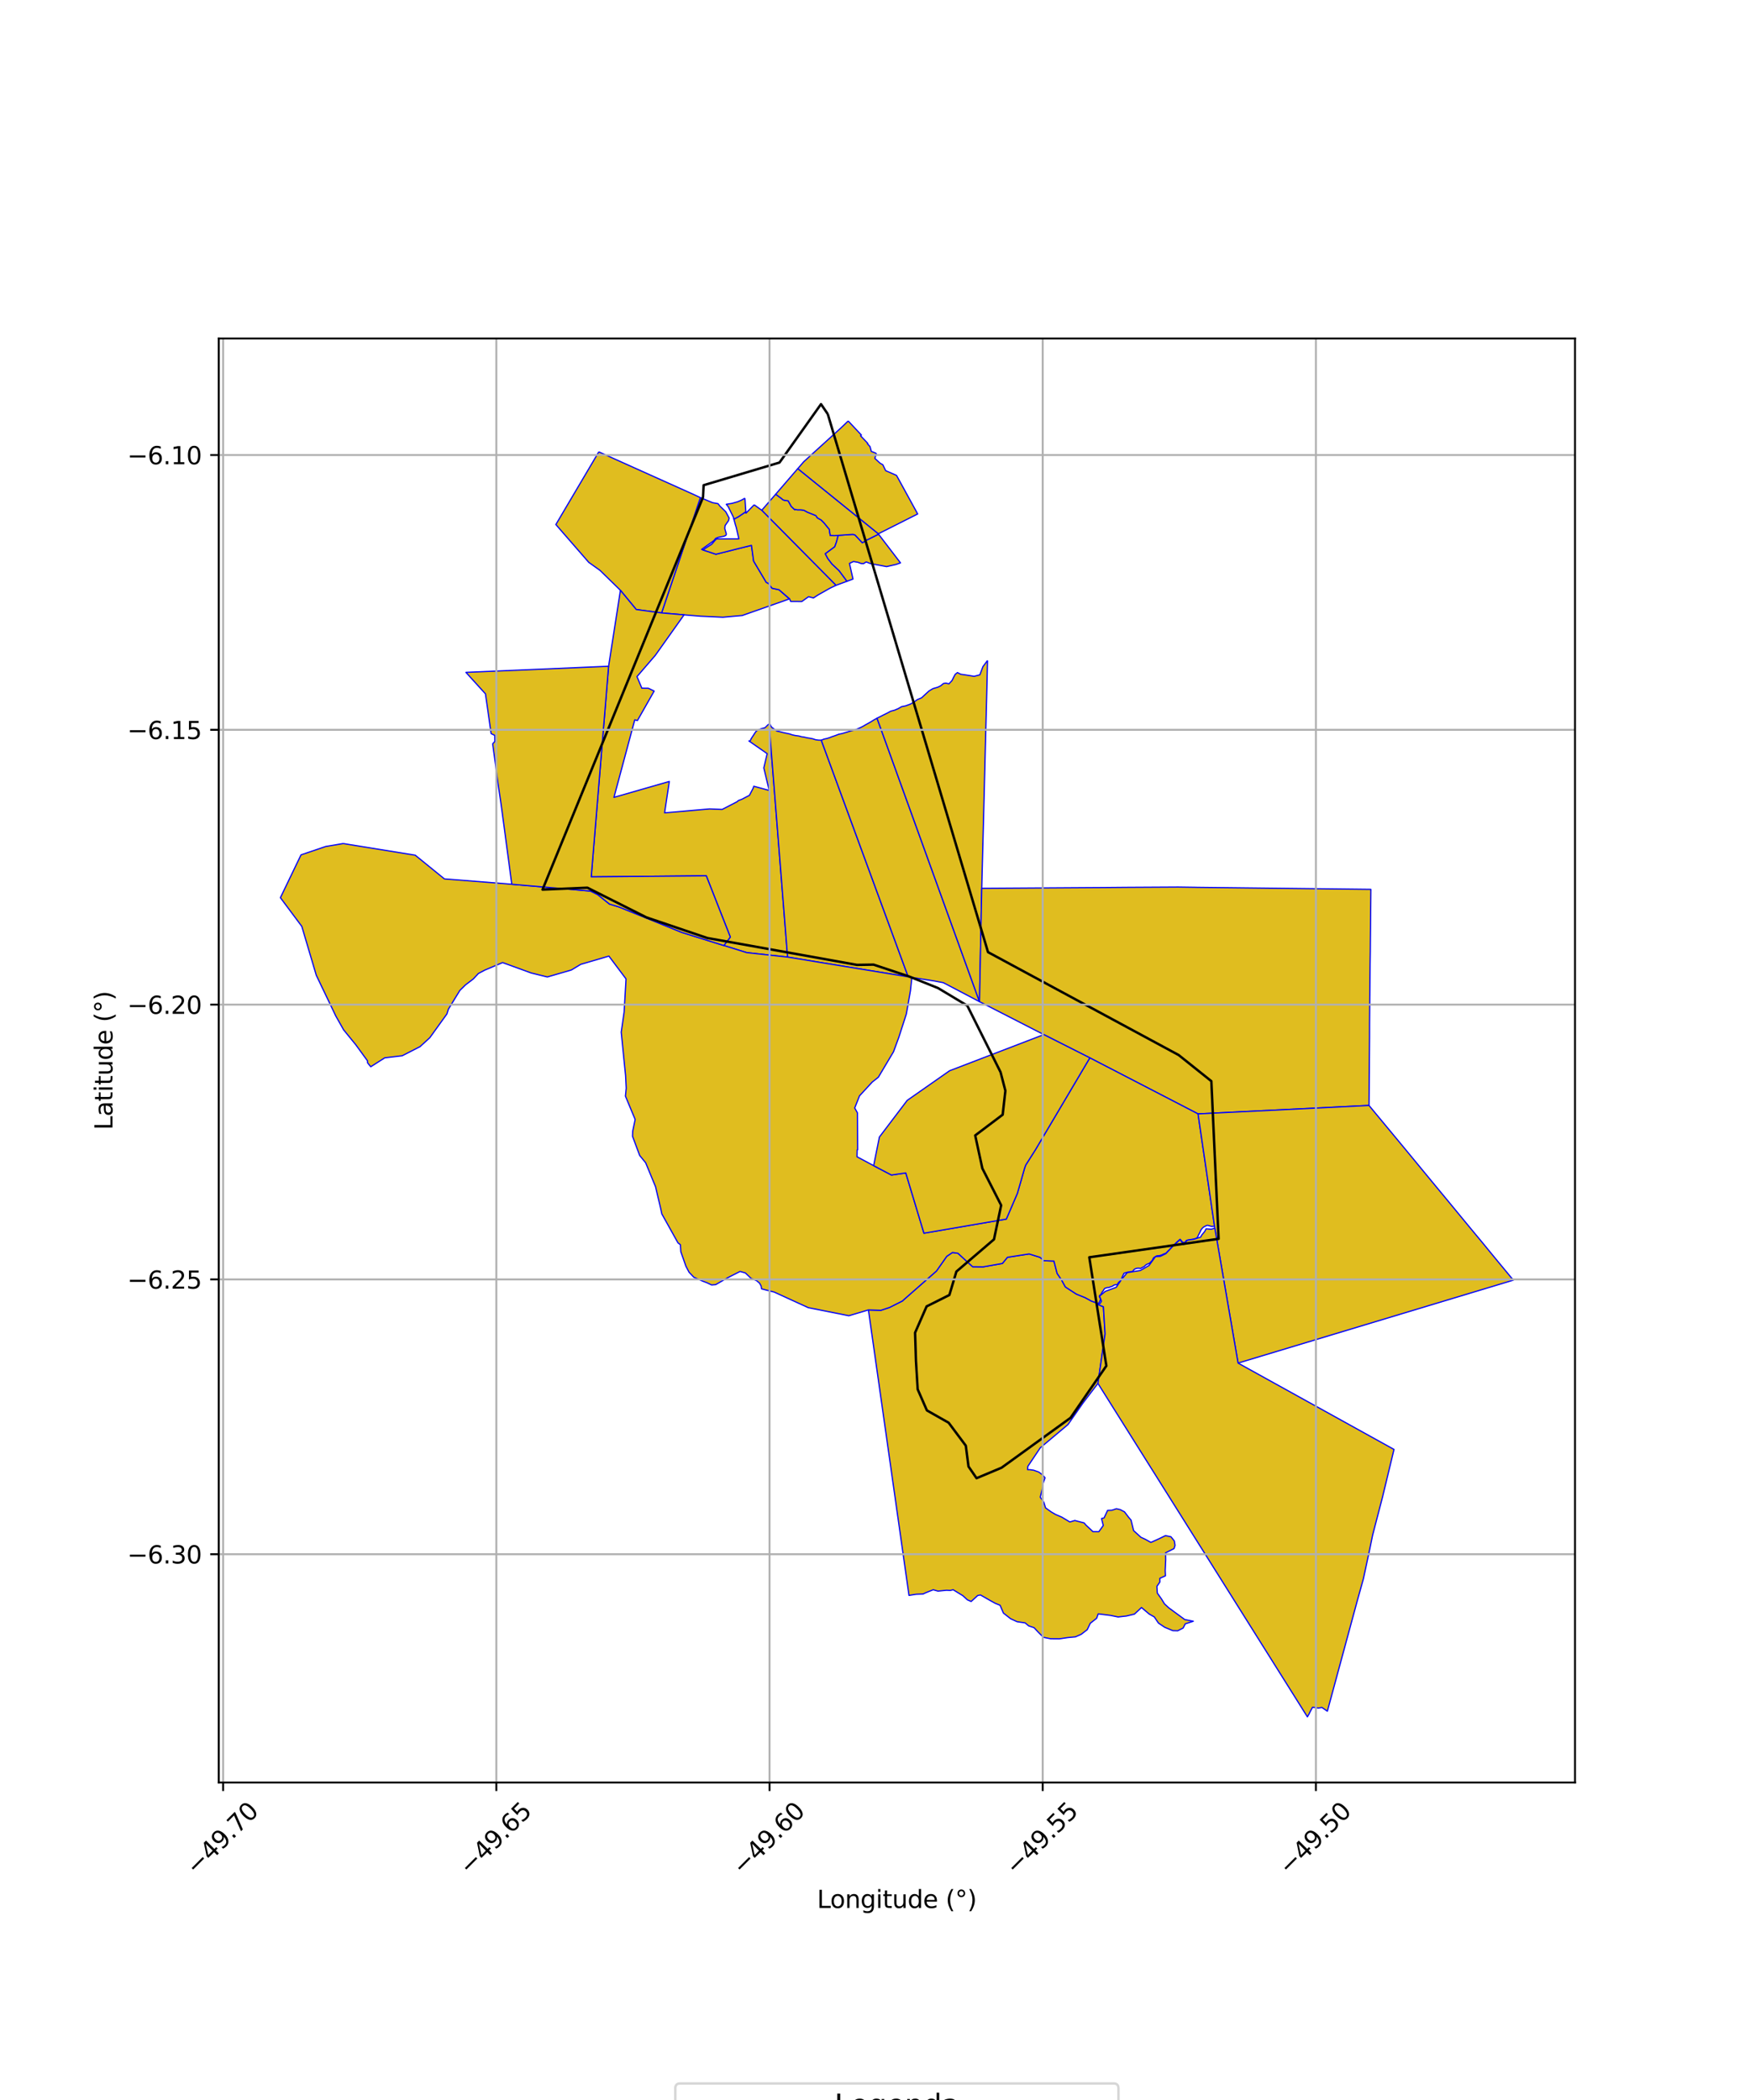 <?xml version="1.0" encoding="utf-8" standalone="no"?>
<!DOCTYPE svg PUBLIC "-//W3C//DTD SVG 1.1//EN"
  "http://www.w3.org/Graphics/SVG/1.1/DTD/svg11.dtd">
<svg xmlns:xlink="http://www.w3.org/1999/xlink" width="720pt" height="864pt" viewBox="0 0 720 864" xmlns="http://www.w3.org/2000/svg" version="1.1">
 <defs>
  <style type="text/css">*{stroke-linejoin: round; stroke-linecap: butt}</style>
 </defs>
 <g id="figure_1">
  <g id="patch_1">
   <path d="M 0 864 
L 720 864 
L 720 0 
L 0 0 
z
" style="fill: #ffffff"/>
  </g>
  <g id="axes_1">
   <g id="patch_2">
    <path d="M 90 733.374 
L 648 733.374 
L 648 139.266 
L 90 139.266 
z
" style="fill: #ffffff"/>
   </g>
   <g id="PatchCollection_1">
    <path d="M 319.135 203.34 
L 321.63 205.175 
L 322.121 205.634 
L 322.681 205.817 
L 324.264 206.047 
L 324.307 206.098 
L 325.549 208.357 
L 327.03 209.753 
L 327.214 209.526 
L 327.514 209.669 
L 328.146 209.769 
L 329.431 209.756 
L 330.739 209.924 
L 332.168 210.71 
L 335.673 212.129 
L 336.303 213.071 
L 337.88 213.956 
L 339.028 215.12 
L 341.209 217.792 
L 341.239 217.889 
L 341.433 219.424 
L 341.558 219.934 
L 341.527 220.241 
L 343.145 220.388 
L 344.859 220.27 
L 344.192 222.875 
L 343.441 224.961 
L 339.555 227.834 
L 340.566 229.766 
L 342.31 232.043 
L 345.211 234.761 
L 348.478 239.153 
L 343.95 240.82 
L 313.398 209.95 
L 319.135 203.34 
" clip-path="url(#pd33ffe81db)" style="fill: #e0bd1f; stroke: #0000ff; stroke-width: 0.5"/>
    <path d="M 361.459 219.782 
L 370.49 231.588 
L 368.623 232.242 
L 364.772 233.123 
L 361.018 232.407 
L 358.23 231.904 
L 356.383 231.197 
L 355.237 231.915 
L 354.28 231.841 
L 352.95 231.343 
L 351.164 231.029 
L 349.494 231.787 
L 350.944 238.244 
L 348.478 239.153 
L 345.211 234.761 
L 342.31 232.043 
L 340.566 229.766 
L 339.555 227.834 
L 343.441 224.961 
L 344.192 222.875 
L 344.859 220.27 
L 350.898 219.85 
L 351.776 220.103 
L 354.8 223.319 
L 356.591 222.202 
L 356.767 222.111 
L 361.459 219.782 
" clip-path="url(#pd33ffe81db)" style="fill: #e0bd1f; stroke: #0000ff; stroke-width: 0.5"/>
    <path d="M 288.158 204.741 
L 293.15 206.814 
L 295.418 207.224 
L 296.206 208.246 
L 298.592 210.553 
L 300.002 213.178 
L 299.724 214.222 
L 298.319 216.241 
L 298.19 217.449 
L 298.85 219.735 
L 298.647 220.255 
L 297.94 220.614 
L 295.556 221.058 
L 294.449 221.497 
L 293.702 222.436 
L 288.654 226.036 
L 289.248 226.274 
L 294.547 228.033 
L 304.626 225.499 
L 309.178 224.374 
L 310.062 230.846 
L 315.259 239.588 
L 316.153 240.042 
L 317.664 242.023 
L 320.509 242.634 
L 324.759 246.41 
L 305.374 253.242 
L 297.426 253.957 
L 288.181 253.528 
L 281.446 252.964 
L 272.193 252.184 
L 288.158 204.741 
" clip-path="url(#pd33ffe81db)" style="fill: #e0bd1f; stroke: #0000ff; stroke-width: 0.5"/>
    <path d="M 246.359 185.91 
L 285.511 203.497 
L 288.158 204.741 
L 272.193 252.184 
L 261.764 250.77 
L 255.261 242.872 
L 246.855 234.671 
L 242.24 231.382 
L 228.694 215.813 
L 246.359 185.91 
" clip-path="url(#pd33ffe81db)" style="fill: #e0bd1f; stroke: #0000ff; stroke-width: 0.5"/>
    <path d="M 255.261 242.872 
L 261.764 250.77 
L 272.193 252.184 
L 281.446 252.964 
L 269.617 269.623 
L 262.072 278.372 
L 264.076 283.14 
L 266.769 283.173 
L 269.142 284.32 
L 262.252 296.46 
L 261.161 296.153 
L 252.599 328.061 
L 275.368 321.514 
L 273.436 334.43 
L 291.93 332.815 
L 297.108 333.026 
L 303.241 329.863 
L 303.804 329.362 
L 305.206 328.843 
L 308.352 327.206 
L 309.869 324.284 
L 310.12 323.473 
L 316.466 325.208 
L 314.253 315.934 
L 315.634 310.071 
L 308.109 304.843 
L 308.568 304.848 
L 308.806 304.514 
L 308.959 304.13 
L 309.11 303.853 
L 309.301 303.546 
L 309.508 303.228 
L 309.764 302.838 
L 310.07 302.379 
L 310.648 301.479 
L 311.196 300.758 
L 311.913 300.32 
L 312.48 300.115 
L 313.091 299.849 
L 313.78 299.65 
L 314.584 299.464 
L 315.075 299.089 
L 315.863 298.289 
L 316.43 297.858 
L 324.039 393.774 
L 307.24 391.945 
L 297.801 389.015 
L 300.474 385.537 
L 290.581 360.336 
L 243.247 360.761 
L 250.392 274.116 
L 255.261 242.872 
" clip-path="url(#pd33ffe81db)" style="fill: #e0bd1f; stroke: #0000ff; stroke-width: 0.5"/>
    <path d="M 348.972 173.202 
L 354.391 178.981 
L 354.062 179.297 
L 357.032 182.407 
L 356.873 182.553 
L 357.944 183.736 
L 358.501 185.738 
L 360.175 186.365 
L 360.533 186.637 
L 359.943 188.594 
L 362.104 190.583 
L 363.216 191.204 
L 364.381 193.634 
L 368.857 195.599 
L 377.554 211.461 
L 361.347 219.634 
L 328.198 192.834 
L 330.702 189.955 
L 336.065 185.071 
L 345.955 176.088 
L 348.027 174.106 
L 348.972 173.202 
" clip-path="url(#pd33ffe81db)" style="fill: #e0bd1f; stroke: #0000ff; stroke-width: 0.5"/>
    <path d="M 316.43 297.858 
L 316.869 298.059 
L 317.145 298.734 
L 317.67 299.362 
L 318.303 299.808 
L 318.851 300.216 
L 319.63 300.782 
L 320.78 301.03 
L 321.747 301.281 
L 322.748 301.514 
L 323.935 301.769 
L 325.018 302.006 
L 325.859 302.317 
L 327.115 302.594 
L 328.073 302.725 
L 328.764 302.829 
L 329.83 303.134 
L 330.664 303.229 
L 331.561 303.441 
L 332.279 303.598 
L 333.198 303.727 
L 334.442 303.976 
L 335.587 304.358 
L 336.743 304.504 
L 337.899 304.537 
L 373.666 401.896 
L 324.039 393.774 
L 316.43 297.858 
" clip-path="url(#pd33ffe81db)" style="fill: #e0bd1f; stroke: #0000ff; stroke-width: 0.5"/>
    <path d="M 360.833 295.487 
L 402.991 412.112 
L 388.127 404.31 
L 384.487 403.619 
L 375.156 402.135 
L 374.073 401.739 
L 373.666 401.896 
L 337.899 304.537 
L 339.005 304.09 
L 340.222 303.836 
L 341.319 303.495 
L 342.114 303.164 
L 343.199 302.802 
L 344.018 302.506 
L 345.098 302.087 
L 346.087 301.893 
L 346.773 301.726 
L 347.669 301.443 
L 349.067 301.033 
L 350.227 300.677 
L 351.481 300.368 
L 352.909 299.844 
L 354.147 299.286 
L 355.217 298.741 
L 356.199 298.156 
L 357.448 297.463 
L 358.368 296.941 
L 359.574 296.182 
L 360.4 295.721 
L 360.833 295.487 
" clip-path="url(#pd33ffe81db)" style="fill: #e0bd1f; stroke: #0000ff; stroke-width: 0.5"/>
    <path d="M 406.293 271.731 
L 406.081 281.176 
L 403.919 365.488 
L 402.991 412.112 
L 360.833 295.487 
L 362.24 294.792 
L 363.353 294.215 
L 365.018 293.401 
L 366.512 292.588 
L 368.075 292.178 
L 369.507 291.573 
L 370.968 290.73 
L 372.645 290.395 
L 374.553 289.694 
L 376.179 288.759 
L 377.365 287.86 
L 379.165 287.103 
L 380.721 285.658 
L 382.25 284.255 
L 383.863 283.308 
L 385.789 282.754 
L 386.991 282.174 
L 388.198 281.199 
L 389.164 281.065 
L 390.433 281.333 
L 391.696 279.982 
L 392.385 278.571 
L 393.002 277.434 
L 393.922 276.725 
L 395.292 277.415 
L 396.924 277.643 
L 398.552 277.904 
L 399.359 278.021 
L 400.743 278.264 
L 403.143 277.653 
L 404.407 274.269 
L 406.293 271.731 
" clip-path="url(#pd33ffe81db)" style="fill: #e0bd1f; stroke: #0000ff; stroke-width: 0.5"/>
    <path d="M 484.716 364.959 
L 492.232 365.067 
L 492.566 365.083 
L 564.023 365.91 
L 563.818 386.526 
L 563.817 386.832 
L 563.783 391.555 
L 563.71 396.397 
L 563.659 401.699 
L 563.611 406.502 
L 563.566 410.427 
L 563.509 417.003 
L 563.48 420.968 
L 563.469 426.864 
L 563.374 440.052 
L 563.37 440.828 
L 563.369 441.219 
L 563.353 442.125 
L 563.248 454.813 
L 492.91 458.287 
L 448.382 435.232 
L 429.445 425.663 
L 402.991 412.112 
L 403.919 365.488 
L 453.897 365.166 
L 463.402 365.081 
L 484.716 364.959 
" clip-path="url(#pd33ffe81db)" style="fill: #e0bd1f; stroke: #0000ff; stroke-width: 0.5"/>
    <path d="M 391.893 515.303 
L 394.136 515.635 
L 400.176 521.171 
L 404.468 521.223 
L 412.416 519.816 
L 414.491 517.279 
L 423.422 515.899 
L 427.882 517.289 
L 429.473 518.684 
L 433.619 518.836 
L 434.941 523.93 
L 436.728 526.565 
L 438.338 529.492 
L 442.861 532.426 
L 446.437 533.876 
L 449.095 535.322 
L 451.579 536.197 
L 451.546 536.655 
L 453.974 537.643 
L 454.662 548.818 
L 451.718 569.175 
L 445.6 577.204 
L 439.393 586.108 
L 427.999 595.668 
L 422.886 603.288 
L 422.796 604.665 
L 423.67 604.661 
L 425.283 604.888 
L 427.397 605.646 
L 429.073 606.934 
L 429.959 608.033 
L 429.178 610.236 
L 429.015 611.723 
L 428.501 613.858 
L 427.986 615.992 
L 429.464 618.042 
L 430.17 620.375 
L 432.496 622.046 
L 434.274 623.088 
L 436.832 624.181 
L 437.966 624.861 
L 440.166 626.18 
L 442.204 625.572 
L 446.032 626.571 
L 446.834 627.512 
L 449.694 630.179 
L 452.08 630.197 
L 453.921 627.626 
L 453.203 624.764 
L 454.245 624.51 
L 455.7 621.41 
L 457.456 621.353 
L 459.325 620.73 
L 460.914 621.104 
L 462.648 622.019 
L 464.356 624.26 
L 465.35 625.421 
L 466.397 629.734 
L 469.394 632.465 
L 471.373 633.399 
L 473.511 634.589 
L 476.156 633.409 
L 479.495 631.804 
L 481.756 632.264 
L 483.144 633.985 
L 483.449 635.797 
L 483.038 637.127 
L 479.572 638.865 
L 479.606 641.804 
L 479.398 646.158 
L 479.498 648.32 
L 477.167 649.388 
L 477.192 650.902 
L 475.981 652.686 
L 476.161 655.443 
L 477.929 657.951 
L 479.084 659.852 
L 480.855 661.497 
L 482.838 662.953 
L 485.007 664.544 
L 487.459 666.34 
L 490.958 667.028 
L 487.648 668.095 
L 486.764 669.831 
L 484.551 670.945 
L 482.516 670.89 
L 479.168 669.495 
L 476.618 667.781 
L 474.911 665.255 
L 472.792 664.053 
L 469.642 661.383 
L 466.748 664.092 
L 463.459 664.88 
L 460.015 665.269 
L 456.894 664.63 
L 451.834 663.989 
L 451.184 665.813 
L 448.569 667.861 
L 447.323 670.493 
L 444.865 672.383 
L 442.453 673.458 
L 439.265 673.757 
L 435.826 674.261 
L 432.244 674.228 
L 429.292 673.64 
L 427.21 671.571 
L 425.44 669.67 
L 423.227 668.934 
L 421.759 667.701 
L 418.463 667.223 
L 415.818 666.006 
L 412.85 663.684 
L 411.458 660.45 
L 409.501 659.666 
L 407.45 658.536 
L 403.387 656.216 
L 402.229 656.462 
L 399.561 658.904 
L 398.004 658.212 
L 396.148 656.518 
L 392.174 654.074 
L 390.943 654.355 
L 389.433 654.279 
L 385.906 654.637 
L 383.96 654.072 
L 380.912 655.276 
L 379.776 655.827 
L 376.94 655.931 
L 373.985 656.395 
L 357.29 538.939 
L 362.421 539.101 
L 365.957 537.928 
L 371.232 535.283 
L 372.832 533.861 
L 385.282 522.935 
L 389.529 516.874 
L 391.893 515.303 
" clip-path="url(#pd33ffe81db)" style="fill: #e0bd1f; stroke: #0000ff; stroke-width: 0.5"/>
    <path d="M 141.198 347.058 
L 170.84 351.851 
L 182.848 361.607 
L 208.098 363.601 
L 210.561 363.81 
L 242.927 366.603 
L 245.924 368.076 
L 250.729 371.943 
L 254.627 373.135 
L 280.566 383.636 
L 297.801 389.015 
L 307.24 391.945 
L 324.039 393.774 
L 373.666 401.896 
L 374.073 401.739 
L 375.156 402.135 
L 374.582 407.638 
L 372.887 417.215 
L 369.781 426.842 
L 367.616 432.721 
L 361.382 443.199 
L 358.854 445.202 
L 353.636 450.853 
L 351.651 455.862 
L 352.76 457.834 
L 352.867 473.045 
L 352.664 473.068 
L 352.602 475.927 
L 359.436 479.58 
L 361.275 480.557 
L 366.785 483.443 
L 372.666 482.577 
L 380.142 507.37 
L 414.034 501.555 
L 418.582 490.958 
L 421.565 480.552 
L 421.985 479.371 
L 426.022 473.009 
L 448.382 435.232 
L 492.91 458.287 
L 499.683 504.435 
L 499.283 504.518 
L 499.134 504.534 
L 498.967 504.538 
L 498.595 504.573 
L 498.299 504.532 
L 498.202 504.517 
L 498.104 504.489 
L 497.973 504.437 
L 497.586 504.344 
L 496.898 504.146 
L 496.403 504.219 
L 495.808 504.529 
L 495.323 504.762 
L 494.87 505.125 
L 494.468 505.558 
L 494.115 506.046 
L 493.919 506.421 
L 493.746 506.896 
L 493.419 507.511 
L 493.236 507.875 
L 493.066 508.215 
L 492.87 508.642 
L 492.52 509.259 
L 491.949 509.552 
L 491.648 509.627 
L 491.129 509.767 
L 490.286 509.927 
L 489.835 509.995 
L 489.392 510.063 
L 488.998 510.129 
L 488.174 510.309 
L 487.957 510.538 
L 487.699 510.895 
L 487.44 511.137 
L 487.177 511.241 
L 486.806 511.159 
L 486.448 510.953 
L 485.537 509.864 
L 484.353 510.853 
L 483.567 511.638 
L 483.211 511.994 
L 482.99 512.213 
L 482.781 512.402 
L 482.536 512.625 
L 481.808 513.388 
L 481.187 514.097 
L 480.665 514.613 
L 479.942 515.351 
L 479.593 515.694 
L 479.064 515.791 
L 478.808 515.92 
L 477.971 516.316 
L 477.185 516.591 
L 475.947 516.683 
L 474.63 517.453 
L 474.067 518.56 
L 473.269 519.411 
L 472.698 519.882 
L 472.096 520.042 
L 471.326 520.519 
L 470.845 520.995 
L 470.742 521.135 
L 470.536 521.196 
L 469.939 521.49 
L 469.355 521.843 
L 469.224 521.879 
L 469.131 521.839 
L 468.261 521.749 
L 467.621 521.842 
L 467.011 522.044 
L 466.443 522.471 
L 466.028 523.103 
L 464.939 523.248 
L 464.645 523.351 
L 464.412 523.324 
L 463.721 523.458 
L 462.47 523.832 
L 461.988 524.807 
L 461.559 525.729 
L 461.315 526.311 
L 461.085 526.769 
L 460.979 526.952 
L 460.794 527.188 
L 460.502 527.367 
L 460.114 527.742 
L 460.007 527.948 
L 459.745 528.345 
L 459.612 528.509 
L 459.379 528.62 
L 458.96 528.555 
L 458.319 528.735 
L 458.004 528.945 
L 457.76 529.138 
L 457.076 529.38 
L 456.641 529.531 
L 456.299 529.695 
L 456.094 529.747 
L 455.612 529.73 
L 455.356 529.836 
L 455.028 529.896 
L 454.539 530.089 
L 454.14 530.578 
L 453.897 531.073 
L 453.573 531.383 
L 453.445 531.667 
L 453.387 531.833 
L 453.323 531.907 
L 453.211 532.013 
L 453.167 532.227 
L 452.976 532.392 
L 452.881 532.665 
L 452.821 532.751 
L 452.363 533.028 
L 452.302 533.439 
L 452.396 533.745 
L 452.62 534.02 
L 452.657 534.14 
L 452.67 534.204 
L 452.699 534.306 
L 452.724 534.461 
L 452.723 534.657 
L 452.658 534.934 
L 452.521 535.275 
L 452.383 535.484 
L 452.231 535.899 
L 452.085 536.042 
L 451.96 536.128 
L 451.846 536.155 
L 451.579 536.197 
L 449.095 535.322 
L 446.437 533.876 
L 442.861 532.426 
L 438.338 529.492 
L 436.728 526.565 
L 434.941 523.93 
L 433.619 518.836 
L 429.473 518.684 
L 427.882 517.289 
L 423.422 515.899 
L 414.491 517.279 
L 412.416 519.816 
L 404.468 521.223 
L 400.176 521.171 
L 394.136 515.635 
L 391.893 515.303 
L 389.529 516.874 
L 385.282 522.935 
L 372.832 533.861 
L 371.232 535.283 
L 365.957 537.928 
L 362.421 539.101 
L 357.29 538.939 
L 349.242 541.334 
L 332.53 538.005 
L 318.532 531.601 
L 313.331 530.274 
L 313.149 529.11 
L 312.496 527.921 
L 311.326 526.938 
L 308.955 525.905 
L 306.65 523.724 
L 304.48 523.12 
L 299.416 525.68 
L 294.437 528.547 
L 292.772 528.674 
L 290.758 527.718 
L 289.009 527.068 
L 285.429 525.462 
L 283.494 523.423 
L 282.187 520.931 
L 281.061 517.683 
L 280.099 514.965 
L 279.929 512.103 
L 278.932 511.349 
L 272.298 499.445 
L 271.896 497.552 
L 269.704 488.248 
L 265.647 478.415 
L 263.173 475.383 
L 261.789 471.659 
L 260.234 467.472 
L 260.304 465.496 
L 261.314 460.575 
L 257.316 450.978 
L 257.641 447.732 
L 257.375 442.486 
L 255.585 424.661 
L 256.777 416.446 
L 257.564 402.756 
L 250.524 393.372 
L 238.933 396.759 
L 235.094 399.083 
L 225.196 401.954 
L 218.566 400.322 
L 211.225 397.647 
L 206.784 396.037 
L 199.36 399.177 
L 196.813 400.536 
L 194.764 402.74 
L 191.495 405.233 
L 189.198 407.494 
L 184.502 415.177 
L 183.875 417.162 
L 178.985 423.959 
L 176.851 426.929 
L 172.831 430.609 
L 165.485 434.369 
L 158.29 435.229 
L 152.538 438.894 
L 151.565 437.698 
L 151.204 437.203 
L 151.212 436.482 
L 146.555 430.084 
L 146.43 429.907 
L 141.367 423.701 
L 138.165 418.033 
L 130.126 401.255 
L 124.165 381.134 
L 115.364 369.334 
L 123.851 351.706 
L 134.007 348.267 
L 141.198 347.058 
" clip-path="url(#pd33ffe81db)" style="fill: #e0bd1f; stroke: #0000ff; stroke-width: 0.5"/>
    <path d="M 429.445 425.663 
L 448.382 435.232 
L 426.022 473.009 
L 421.985 479.371 
L 421.565 480.552 
L 418.582 490.958 
L 414.034 501.555 
L 380.142 507.37 
L 372.666 482.577 
L 366.785 483.443 
L 361.275 480.557 
L 359.436 479.58 
L 361.807 467.81 
L 373.245 452.728 
L 390.673 440.542 
L 429.445 425.663 
" clip-path="url(#pd33ffe81db)" style="fill: #e0bd1f; stroke: #0000ff; stroke-width: 0.5"/>
    <path d="M 250.392 274.116 
L 243.247 360.761 
L 290.581 360.336 
L 300.474 385.537 
L 297.801 389.015 
L 280.566 383.636 
L 254.627 373.135 
L 250.729 371.943 
L 245.924 368.076 
L 242.927 366.603 
L 210.561 363.81 
L 206.552 333.795 
L 205.92 329.274 
L 204.908 322.434 
L 204.041 315.921 
L 202.699 306.033 
L 203.592 305.056 
L 203.525 302.528 
L 202.066 301.834 
L 199.735 285.477 
L 191.694 276.631 
L 250.392 274.116 
" clip-path="url(#pd33ffe81db)" style="fill: #e0bd1f; stroke: #0000ff; stroke-width: 0.5"/>
    <path d="M 563.248 454.813 
L 565.887 457.998 
L 569.714 462.613 
L 573.73 467.457 
L 576.444 470.733 
L 577.55 472.065 
L 581.264 476.563 
L 585.699 481.953 
L 589.069 486.038 
L 592.842 490.607 
L 595.741 494.104 
L 596.561 495.1 
L 599.469 498.627 
L 602.41 502.2 
L 605.359 505.772 
L 606.84 507.559 
L 609.25 510.459 
L 609.84 511.166 
L 613.267 515.355 
L 616.294 519.03 
L 620.231 523.785 
L 622.636 526.683 
L 509.376 560.812 
L 499.809 505.291 
L 492.91 458.287 
L 563.248 454.813 
" clip-path="url(#pd33ffe81db)" style="fill: #e0bd1f; stroke: #0000ff; stroke-width: 0.5"/>
    <path d="M 499.809 505.291 
L 509.376 560.812 
L 573.531 596.334 
L 568.87 615.683 
L 568.797 615.983 
L 564.757 631.509 
L 563.589 637.187 
L 563.204 638.99 
L 560.939 649.577 
L 558.184 659.453 
L 558.13 659.685 
L 546.117 704.038 
L 544.916 703.206 
L 543.854 702.493 
L 542.433 702.748 
L 540.03 702.405 
L 539.079 704.139 
L 538.564 705.221 
L 537.903 706.369 
L 451.718 569.175 
L 454.662 548.818 
L 453.974 537.643 
L 451.546 536.655 
L 452.618 536.265 
L 453.176 535.341 
L 452.398 533.254 
L 454.752 531.304 
L 459.251 529.625 
L 461.403 526.457 
L 463.775 523.601 
L 469.198 522.712 
L 472.748 520.647 
L 475.378 517.031 
L 477.417 516.877 
L 479.675 515.792 
L 482.292 513.012 
L 485.524 510.016 
L 486.936 512.05 
L 488.463 510.303 
L 491.225 509.88 
L 493.961 508.994 
L 494.416 508.148 
L 495.65 506.668 
L 496.212 505.561 
L 498.365 505.739 
L 499.809 505.291 
" clip-path="url(#pd33ffe81db)" style="fill: #e0bd1f; stroke: #0000ff; stroke-width: 0.5"/>
    <path d="M 310.29 207.678 
L 313.398 209.95 
L 343.95 240.82 
L 341.466 242.014 
L 336.66 244.726 
L 334.682 246.008 
L 332.668 245.5 
L 329.868 247.488 
L 325.298 247.458 
L 324.865 246.367 
L 320.509 242.634 
L 317.664 242.023 
L 316.153 240.042 
L 315.259 239.588 
L 310.062 230.846 
L 309.178 224.374 
L 304.626 225.499 
L 294.547 228.033 
L 289.248 226.274 
L 290.362 225.475 
L 292.813 223.927 
L 294.445 222.023 
L 295.028 221.698 
L 303.989 221.697 
L 302.928 217.069 
L 302.522 215.77 
L 301.942 213.598 
L 303.789 212.604 
L 306.859 210.548 
L 306.899 211.142 
L 310.29 207.678 
" clip-path="url(#pd33ffe81db)" style="fill: #e0bd1f; stroke: #0000ff; stroke-width: 0.5"/>
    <path d="M 328.198 192.834 
L 361.347 219.634 
L 361.459 219.782 
L 356.767 222.111 
L 356.591 222.202 
L 354.8 223.319 
L 351.776 220.103 
L 350.898 219.85 
L 343.145 220.388 
L 341.527 220.241 
L 341.558 219.934 
L 341.433 219.424 
L 341.239 217.889 
L 341.209 217.792 
L 339.028 215.12 
L 337.88 213.956 
L 336.303 213.071 
L 335.673 212.129 
L 332.168 210.71 
L 330.739 209.924 
L 329.431 209.756 
L 328.146 209.769 
L 327.514 209.669 
L 327.214 209.526 
L 327.03 209.753 
L 325.549 208.357 
L 324.307 206.098 
L 324.264 206.047 
L 322.681 205.817 
L 322.121 205.634 
L 321.63 205.175 
L 319.135 203.34 
L 328.198 192.834 
" clip-path="url(#pd33ffe81db)" style="fill: #e0bd1f; stroke: #0000ff; stroke-width: 0.5"/>
    <path d="M 306.481 204.97 
L 306.859 210.548 
L 303.789 212.604 
L 301.942 213.598 
L 301.701 212.691 
L 300.826 210.937 
L 299.606 208.459 
L 298.809 207.477 
L 301.153 207.105 
L 303.457 206.454 
L 305.062 205.768 
L 306.481 204.97 
" clip-path="url(#pd33ffe81db)" style="fill: #e0bd1f; stroke: #0000ff; stroke-width: 0.5"/>
   </g>
   <g id="PatchCollection_2">
    <path d="M 340.571 170.366 
L 399.412 367.951 
L 406.5 391.741 
L 436.08 407.709 
L 445.719 412.911 
L 484.939 434.079 
L 498.382 444.818 
L 501.367 509.688 
L 448.166 517.284 
L 455.189 561.942 
L 440.463 583.329 
L 412.085 603.851 
L 401.786 608.177 
L 401.78 608.179 
L 398.469 603.355 
L 398.438 603.121 
L 397.36 594.802 
L 390.292 585.341 
L 384.495 582.06 
L 381.351 580.28 
L 377.56 571.607 
L 376.852 559.91 
L 376.491 548.313 
L 376.494 548.307 
L 376.496 548.303 
L 381.235 537.488 
L 388.871 533.667 
L 390.602 532.801 
L 391.149 530.974 
L 393.487 523.154 
L 408.949 509.922 
L 408.957 509.915 
L 408.958 509.911 
L 411.907 495.884 
L 404.162 480.7 
L 401.225 467.147 
L 401.231 467.142 
L 406.839 462.908 
L 412.53 458.612 
L 412.531 458.597 
L 413.646 448.755 
L 411.655 441.118 
L 411.652 441.107 
L 397.968 413.747 
L 385.912 406.505 
L 373.864 401.687 
L 368.991 400.066 
L 359.408 396.876 
L 352.588 396.985 
L 290.962 385.916 
L 265.972 377.447 
L 241.674 365.226 
L 223.213 366.005 
L 289.241 204.56 
L 289.496 199.624 
L 320.712 190.3 
L 329.25 178.286 
L 337.789 166.271 
L 340.571 170.366 
" clip-path="url(#pd33ffe81db)" style="fill: none; stroke: #000000"/>
   </g>
   <g id="matplotlib.axis_1">
    <g id="xtick_1">
     <g id="line2d_1">
      <path d="M 91.803 733.374 
L 91.803 139.266 
" clip-path="url(#pd33ffe81db)" style="fill: none; stroke: #b0b0b0; stroke-width: 0.8; stroke-linecap: square"/>
     </g>
     <g id="line2d_2">
      <defs>
       <path id="mc8a55dddbb" d="M 0 0 
L 0 3.5 
" style="stroke: #000000; stroke-width: 0.8"/>
      </defs>
      <g>
       <use xlink:href="#mc8a55dddbb" x="91.803" y="733.374" style="stroke: #000000; stroke-width: 0.8"/>
      </g>
     </g>
     <g id="text_1">
      <!-- −49.70 -->
      <g transform="translate(80.67 771.915) rotate(-45) scale(0.1 -0.1)">
       <defs>
        <path id="DejaVuSans-2212" d="M 678 2272 
L 4684 2272 
L 4684 1741 
L 678 1741 
L 678 2272 
z
" transform="scale(0.016)"/>
        <path id="DejaVuSans-34" d="M 2419 4116 
L 825 1625 
L 2419 1625 
L 2419 4116 
z
M 2253 4666 
L 3047 4666 
L 3047 1625 
L 3713 1625 
L 3713 1100 
L 3047 1100 
L 3047 0 
L 2419 0 
L 2419 1100 
L 313 1100 
L 313 1709 
L 2253 4666 
z
" transform="scale(0.016)"/>
        <path id="DejaVuSans-39" d="M 703 97 
L 703 672 
Q 941 559 1184 500 
Q 1428 441 1663 441 
Q 2288 441 2617 861 
Q 2947 1281 2994 2138 
Q 2813 1869 2534 1725 
Q 2256 1581 1919 1581 
Q 1219 1581 811 2004 
Q 403 2428 403 3163 
Q 403 3881 828 4315 
Q 1253 4750 1959 4750 
Q 2769 4750 3195 4129 
Q 3622 3509 3622 2328 
Q 3622 1225 3098 567 
Q 2575 -91 1691 -91 
Q 1453 -91 1209 -44 
Q 966 3 703 97 
z
M 1959 2075 
Q 2384 2075 2632 2365 
Q 2881 2656 2881 3163 
Q 2881 3666 2632 3958 
Q 2384 4250 1959 4250 
Q 1534 4250 1286 3958 
Q 1038 3666 1038 3163 
Q 1038 2656 1286 2365 
Q 1534 2075 1959 2075 
z
" transform="scale(0.016)"/>
        <path id="DejaVuSans-2e" d="M 684 794 
L 1344 794 
L 1344 0 
L 684 0 
L 684 794 
z
" transform="scale(0.016)"/>
        <path id="DejaVuSans-37" d="M 525 4666 
L 3525 4666 
L 3525 4397 
L 1831 0 
L 1172 0 
L 2766 4134 
L 525 4134 
L 525 4666 
z
" transform="scale(0.016)"/>
        <path id="DejaVuSans-30" d="M 2034 4250 
Q 1547 4250 1301 3770 
Q 1056 3291 1056 2328 
Q 1056 1369 1301 889 
Q 1547 409 2034 409 
Q 2525 409 2770 889 
Q 3016 1369 3016 2328 
Q 3016 3291 2770 3770 
Q 2525 4250 2034 4250 
z
M 2034 4750 
Q 2819 4750 3233 4129 
Q 3647 3509 3647 2328 
Q 3647 1150 3233 529 
Q 2819 -91 2034 -91 
Q 1250 -91 836 529 
Q 422 1150 422 2328 
Q 422 3509 836 4129 
Q 1250 4750 2034 4750 
z
" transform="scale(0.016)"/>
       </defs>
       <use xlink:href="#DejaVuSans-2212"/>
       <use xlink:href="#DejaVuSans-34" transform="translate(83.789 0)"/>
       <use xlink:href="#DejaVuSans-39" transform="translate(147.412 0)"/>
       <use xlink:href="#DejaVuSans-2e" transform="translate(211.035 0)"/>
       <use xlink:href="#DejaVuSans-37" transform="translate(242.822 0)"/>
       <use xlink:href="#DejaVuSans-30" transform="translate(306.445 0)"/>
      </g>
     </g>
    </g>
    <g id="xtick_2">
     <g id="line2d_3">
      <path d="M 204.203 733.374 
L 204.203 139.266 
" clip-path="url(#pd33ffe81db)" style="fill: none; stroke: #b0b0b0; stroke-width: 0.8; stroke-linecap: square"/>
     </g>
     <g id="line2d_4">
      <g>
       <use xlink:href="#mc8a55dddbb" x="204.203" y="733.374" style="stroke: #000000; stroke-width: 0.8"/>
      </g>
     </g>
     <g id="text_2">
      <!-- −49.65 -->
      <g transform="translate(193.07 771.915) rotate(-45) scale(0.1 -0.1)">
       <defs>
        <path id="DejaVuSans-36" d="M 2113 2584 
Q 1688 2584 1439 2293 
Q 1191 2003 1191 1497 
Q 1191 994 1439 701 
Q 1688 409 2113 409 
Q 2538 409 2786 701 
Q 3034 994 3034 1497 
Q 3034 2003 2786 2293 
Q 2538 2584 2113 2584 
z
M 3366 4563 
L 3366 3988 
Q 3128 4100 2886 4159 
Q 2644 4219 2406 4219 
Q 1781 4219 1451 3797 
Q 1122 3375 1075 2522 
Q 1259 2794 1537 2939 
Q 1816 3084 2150 3084 
Q 2853 3084 3261 2657 
Q 3669 2231 3669 1497 
Q 3669 778 3244 343 
Q 2819 -91 2113 -91 
Q 1303 -91 875 529 
Q 447 1150 447 2328 
Q 447 3434 972 4092 
Q 1497 4750 2381 4750 
Q 2619 4750 2861 4703 
Q 3103 4656 3366 4563 
z
" transform="scale(0.016)"/>
        <path id="DejaVuSans-35" d="M 691 4666 
L 3169 4666 
L 3169 4134 
L 1269 4134 
L 1269 2991 
Q 1406 3038 1543 3061 
Q 1681 3084 1819 3084 
Q 2600 3084 3056 2656 
Q 3513 2228 3513 1497 
Q 3513 744 3044 326 
Q 2575 -91 1722 -91 
Q 1428 -91 1123 -41 
Q 819 9 494 109 
L 494 744 
Q 775 591 1075 516 
Q 1375 441 1709 441 
Q 2250 441 2565 725 
Q 2881 1009 2881 1497 
Q 2881 1984 2565 2268 
Q 2250 2553 1709 2553 
Q 1456 2553 1204 2497 
Q 953 2441 691 2322 
L 691 4666 
z
" transform="scale(0.016)"/>
       </defs>
       <use xlink:href="#DejaVuSans-2212"/>
       <use xlink:href="#DejaVuSans-34" transform="translate(83.789 0)"/>
       <use xlink:href="#DejaVuSans-39" transform="translate(147.412 0)"/>
       <use xlink:href="#DejaVuSans-2e" transform="translate(211.035 0)"/>
       <use xlink:href="#DejaVuSans-36" transform="translate(242.822 0)"/>
       <use xlink:href="#DejaVuSans-35" transform="translate(306.445 0)"/>
      </g>
     </g>
    </g>
    <g id="xtick_3">
     <g id="line2d_5">
      <path d="M 316.603 733.374 
L 316.603 139.266 
" clip-path="url(#pd33ffe81db)" style="fill: none; stroke: #b0b0b0; stroke-width: 0.8; stroke-linecap: square"/>
     </g>
     <g id="line2d_6">
      <g>
       <use xlink:href="#mc8a55dddbb" x="316.603" y="733.374" style="stroke: #000000; stroke-width: 0.8"/>
      </g>
     </g>
     <g id="text_3">
      <!-- −49.60 -->
      <g transform="translate(305.47 771.915) rotate(-45) scale(0.1 -0.1)">
       <use xlink:href="#DejaVuSans-2212"/>
       <use xlink:href="#DejaVuSans-34" transform="translate(83.789 0)"/>
       <use xlink:href="#DejaVuSans-39" transform="translate(147.412 0)"/>
       <use xlink:href="#DejaVuSans-2e" transform="translate(211.035 0)"/>
       <use xlink:href="#DejaVuSans-36" transform="translate(242.822 0)"/>
       <use xlink:href="#DejaVuSans-30" transform="translate(306.445 0)"/>
      </g>
     </g>
    </g>
    <g id="xtick_4">
     <g id="line2d_7">
      <path d="M 429.003 733.374 
L 429.003 139.266 
" clip-path="url(#pd33ffe81db)" style="fill: none; stroke: #b0b0b0; stroke-width: 0.8; stroke-linecap: square"/>
     </g>
     <g id="line2d_8">
      <g>
       <use xlink:href="#mc8a55dddbb" x="429.003" y="733.374" style="stroke: #000000; stroke-width: 0.8"/>
      </g>
     </g>
     <g id="text_4">
      <!-- −49.55 -->
      <g transform="translate(417.87 771.915) rotate(-45) scale(0.1 -0.1)">
       <use xlink:href="#DejaVuSans-2212"/>
       <use xlink:href="#DejaVuSans-34" transform="translate(83.789 0)"/>
       <use xlink:href="#DejaVuSans-39" transform="translate(147.412 0)"/>
       <use xlink:href="#DejaVuSans-2e" transform="translate(211.035 0)"/>
       <use xlink:href="#DejaVuSans-35" transform="translate(242.822 0)"/>
       <use xlink:href="#DejaVuSans-35" transform="translate(306.445 0)"/>
      </g>
     </g>
    </g>
    <g id="xtick_5">
     <g id="line2d_9">
      <path d="M 541.403 733.374 
L 541.403 139.266 
" clip-path="url(#pd33ffe81db)" style="fill: none; stroke: #b0b0b0; stroke-width: 0.8; stroke-linecap: square"/>
     </g>
     <g id="line2d_10">
      <g>
       <use xlink:href="#mc8a55dddbb" x="541.403" y="733.374" style="stroke: #000000; stroke-width: 0.8"/>
      </g>
     </g>
     <g id="text_5">
      <!-- −49.50 -->
      <g transform="translate(530.27 771.915) rotate(-45) scale(0.1 -0.1)">
       <use xlink:href="#DejaVuSans-2212"/>
       <use xlink:href="#DejaVuSans-34" transform="translate(83.789 0)"/>
       <use xlink:href="#DejaVuSans-39" transform="translate(147.412 0)"/>
       <use xlink:href="#DejaVuSans-2e" transform="translate(211.035 0)"/>
       <use xlink:href="#DejaVuSans-35" transform="translate(242.822 0)"/>
       <use xlink:href="#DejaVuSans-30" transform="translate(306.445 0)"/>
      </g>
     </g>
    </g>
    <g id="text_6">
     <!-- Longitude (°) -->
     <g transform="translate(336.14 784.984) scale(0.1 -0.1)">
      <defs>
       <path id="DejaVuSans-4c" d="M 628 4666 
L 1259 4666 
L 1259 531 
L 3531 531 
L 3531 0 
L 628 0 
L 628 4666 
z
" transform="scale(0.016)"/>
       <path id="DejaVuSans-6f" d="M 1959 3097 
Q 1497 3097 1228 2736 
Q 959 2375 959 1747 
Q 959 1119 1226 758 
Q 1494 397 1959 397 
Q 2419 397 2687 759 
Q 2956 1122 2956 1747 
Q 2956 2369 2687 2733 
Q 2419 3097 1959 3097 
z
M 1959 3584 
Q 2709 3584 3137 3096 
Q 3566 2609 3566 1747 
Q 3566 888 3137 398 
Q 2709 -91 1959 -91 
Q 1206 -91 779 398 
Q 353 888 353 1747 
Q 353 2609 779 3096 
Q 1206 3584 1959 3584 
z
" transform="scale(0.016)"/>
       <path id="DejaVuSans-6e" d="M 3513 2113 
L 3513 0 
L 2938 0 
L 2938 2094 
Q 2938 2591 2744 2837 
Q 2550 3084 2163 3084 
Q 1697 3084 1428 2787 
Q 1159 2491 1159 1978 
L 1159 0 
L 581 0 
L 581 3500 
L 1159 3500 
L 1159 2956 
Q 1366 3272 1645 3428 
Q 1925 3584 2291 3584 
Q 2894 3584 3203 3211 
Q 3513 2838 3513 2113 
z
" transform="scale(0.016)"/>
       <path id="DejaVuSans-67" d="M 2906 1791 
Q 2906 2416 2648 2759 
Q 2391 3103 1925 3103 
Q 1463 3103 1205 2759 
Q 947 2416 947 1791 
Q 947 1169 1205 825 
Q 1463 481 1925 481 
Q 2391 481 2648 825 
Q 2906 1169 2906 1791 
z
M 3481 434 
Q 3481 -459 3084 -895 
Q 2688 -1331 1869 -1331 
Q 1566 -1331 1297 -1286 
Q 1028 -1241 775 -1147 
L 775 -588 
Q 1028 -725 1275 -790 
Q 1522 -856 1778 -856 
Q 2344 -856 2625 -561 
Q 2906 -266 2906 331 
L 2906 616 
Q 2728 306 2450 153 
Q 2172 0 1784 0 
Q 1141 0 747 490 
Q 353 981 353 1791 
Q 353 2603 747 3093 
Q 1141 3584 1784 3584 
Q 2172 3584 2450 3431 
Q 2728 3278 2906 2969 
L 2906 3500 
L 3481 3500 
L 3481 434 
z
" transform="scale(0.016)"/>
       <path id="DejaVuSans-69" d="M 603 3500 
L 1178 3500 
L 1178 0 
L 603 0 
L 603 3500 
z
M 603 4863 
L 1178 4863 
L 1178 4134 
L 603 4134 
L 603 4863 
z
" transform="scale(0.016)"/>
       <path id="DejaVuSans-74" d="M 1172 4494 
L 1172 3500 
L 2356 3500 
L 2356 3053 
L 1172 3053 
L 1172 1153 
Q 1172 725 1289 603 
Q 1406 481 1766 481 
L 2356 481 
L 2356 0 
L 1766 0 
Q 1100 0 847 248 
Q 594 497 594 1153 
L 594 3053 
L 172 3053 
L 172 3500 
L 594 3500 
L 594 4494 
L 1172 4494 
z
" transform="scale(0.016)"/>
       <path id="DejaVuSans-75" d="M 544 1381 
L 544 3500 
L 1119 3500 
L 1119 1403 
Q 1119 906 1312 657 
Q 1506 409 1894 409 
Q 2359 409 2629 706 
Q 2900 1003 2900 1516 
L 2900 3500 
L 3475 3500 
L 3475 0 
L 2900 0 
L 2900 538 
Q 2691 219 2414 64 
Q 2138 -91 1772 -91 
Q 1169 -91 856 284 
Q 544 659 544 1381 
z
M 1991 3584 
L 1991 3584 
z
" transform="scale(0.016)"/>
       <path id="DejaVuSans-64" d="M 2906 2969 
L 2906 4863 
L 3481 4863 
L 3481 0 
L 2906 0 
L 2906 525 
Q 2725 213 2448 61 
Q 2172 -91 1784 -91 
Q 1150 -91 751 415 
Q 353 922 353 1747 
Q 353 2572 751 3078 
Q 1150 3584 1784 3584 
Q 2172 3584 2448 3432 
Q 2725 3281 2906 2969 
z
M 947 1747 
Q 947 1113 1208 752 
Q 1469 391 1925 391 
Q 2381 391 2643 752 
Q 2906 1113 2906 1747 
Q 2906 2381 2643 2742 
Q 2381 3103 1925 3103 
Q 1469 3103 1208 2742 
Q 947 2381 947 1747 
z
" transform="scale(0.016)"/>
       <path id="DejaVuSans-65" d="M 3597 1894 
L 3597 1613 
L 953 1613 
Q 991 1019 1311 708 
Q 1631 397 2203 397 
Q 2534 397 2845 478 
Q 3156 559 3463 722 
L 3463 178 
Q 3153 47 2828 -22 
Q 2503 -91 2169 -91 
Q 1331 -91 842 396 
Q 353 884 353 1716 
Q 353 2575 817 3079 
Q 1281 3584 2069 3584 
Q 2775 3584 3186 3129 
Q 3597 2675 3597 1894 
z
M 3022 2063 
Q 3016 2534 2758 2815 
Q 2500 3097 2075 3097 
Q 1594 3097 1305 2825 
Q 1016 2553 972 2059 
L 3022 2063 
z
" transform="scale(0.016)"/>
       <path id="DejaVuSans-20" transform="scale(0.016)"/>
       <path id="DejaVuSans-28" d="M 1984 4856 
Q 1566 4138 1362 3434 
Q 1159 2731 1159 2009 
Q 1159 1288 1364 580 
Q 1569 -128 1984 -844 
L 1484 -844 
Q 1016 -109 783 600 
Q 550 1309 550 2009 
Q 550 2706 781 3412 
Q 1013 4119 1484 4856 
L 1984 4856 
z
" transform="scale(0.016)"/>
       <path id="DejaVuSans-b0" d="M 1600 4347 
Q 1350 4347 1178 4173 
Q 1006 4000 1006 3750 
Q 1006 3503 1178 3333 
Q 1350 3163 1600 3163 
Q 1850 3163 2022 3333 
Q 2194 3503 2194 3750 
Q 2194 3997 2020 4172 
Q 1847 4347 1600 4347 
z
M 1600 4750 
Q 1800 4750 1984 4673 
Q 2169 4597 2303 4453 
Q 2447 4313 2519 4134 
Q 2591 3956 2591 3750 
Q 2591 3338 2302 3052 
Q 2013 2766 1594 2766 
Q 1172 2766 890 3047 
Q 609 3328 609 3750 
Q 609 4169 896 4459 
Q 1184 4750 1600 4750 
z
" transform="scale(0.016)"/>
       <path id="DejaVuSans-29" d="M 513 4856 
L 1013 4856 
Q 1481 4119 1714 3412 
Q 1947 2706 1947 2009 
Q 1947 1309 1714 600 
Q 1481 -109 1013 -844 
L 513 -844 
Q 928 -128 1133 580 
Q 1338 1288 1338 2009 
Q 1338 2731 1133 3434 
Q 928 4138 513 4856 
z
" transform="scale(0.016)"/>
      </defs>
      <use xlink:href="#DejaVuSans-4c"/>
      <use xlink:href="#DejaVuSans-6f" transform="translate(53.963 0)"/>
      <use xlink:href="#DejaVuSans-6e" transform="translate(115.145 0)"/>
      <use xlink:href="#DejaVuSans-67" transform="translate(178.523 0)"/>
      <use xlink:href="#DejaVuSans-69" transform="translate(242 0)"/>
      <use xlink:href="#DejaVuSans-74" transform="translate(269.783 0)"/>
      <use xlink:href="#DejaVuSans-75" transform="translate(308.992 0)"/>
      <use xlink:href="#DejaVuSans-64" transform="translate(372.371 0)"/>
      <use xlink:href="#DejaVuSans-65" transform="translate(435.848 0)"/>
      <use xlink:href="#DejaVuSans-20" transform="translate(497.371 0)"/>
      <use xlink:href="#DejaVuSans-28" transform="translate(529.158 0)"/>
      <use xlink:href="#DejaVuSans-b0" transform="translate(568.172 0)"/>
      <use xlink:href="#DejaVuSans-29" transform="translate(618.172 0)"/>
     </g>
    </g>
   </g>
   <g id="matplotlib.axis_2">
    <g id="ytick_1">
     <g id="line2d_11">
      <path d="M 90 639.446 
L 648 639.446 
" clip-path="url(#pd33ffe81db)" style="fill: none; stroke: #b0b0b0; stroke-width: 0.8; stroke-linecap: square"/>
     </g>
     <g id="line2d_12">
      <defs>
       <path id="m93cda48498" d="M 0 0 
L -3.5 0 
" style="stroke: #000000; stroke-width: 0.8"/>
      </defs>
      <g>
       <use xlink:href="#m93cda48498" x="90" y="639.446" style="stroke: #000000; stroke-width: 0.8"/>
      </g>
     </g>
     <g id="text_7">
      <!-- −6.30 -->
      <g transform="translate(52.355 643.245) scale(0.1 -0.1)">
       <defs>
        <path id="DejaVuSans-33" d="M 2597 2516 
Q 3050 2419 3304 2112 
Q 3559 1806 3559 1356 
Q 3559 666 3084 287 
Q 2609 -91 1734 -91 
Q 1441 -91 1130 -33 
Q 819 25 488 141 
L 488 750 
Q 750 597 1062 519 
Q 1375 441 1716 441 
Q 2309 441 2620 675 
Q 2931 909 2931 1356 
Q 2931 1769 2642 2001 
Q 2353 2234 1838 2234 
L 1294 2234 
L 1294 2753 
L 1863 2753 
Q 2328 2753 2575 2939 
Q 2822 3125 2822 3475 
Q 2822 3834 2567 4026 
Q 2313 4219 1838 4219 
Q 1578 4219 1281 4162 
Q 984 4106 628 3988 
L 628 4550 
Q 988 4650 1302 4700 
Q 1616 4750 1894 4750 
Q 2613 4750 3031 4423 
Q 3450 4097 3450 3541 
Q 3450 3153 3228 2886 
Q 3006 2619 2597 2516 
z
" transform="scale(0.016)"/>
       </defs>
       <use xlink:href="#DejaVuSans-2212"/>
       <use xlink:href="#DejaVuSans-36" transform="translate(83.789 0)"/>
       <use xlink:href="#DejaVuSans-2e" transform="translate(147.412 0)"/>
       <use xlink:href="#DejaVuSans-33" transform="translate(179.199 0)"/>
       <use xlink:href="#DejaVuSans-30" transform="translate(242.822 0)"/>
      </g>
     </g>
    </g>
    <g id="ytick_2">
     <g id="line2d_13">
      <path d="M 90 526.387 
L 648 526.387 
" clip-path="url(#pd33ffe81db)" style="fill: none; stroke: #b0b0b0; stroke-width: 0.8; stroke-linecap: square"/>
     </g>
     <g id="line2d_14">
      <g>
       <use xlink:href="#m93cda48498" x="90" y="526.387" style="stroke: #000000; stroke-width: 0.8"/>
      </g>
     </g>
     <g id="text_8">
      <!-- −6.25 -->
      <g transform="translate(52.355 530.186) scale(0.1 -0.1)">
       <defs>
        <path id="DejaVuSans-32" d="M 1228 531 
L 3431 531 
L 3431 0 
L 469 0 
L 469 531 
Q 828 903 1448 1529 
Q 2069 2156 2228 2338 
Q 2531 2678 2651 2914 
Q 2772 3150 2772 3378 
Q 2772 3750 2511 3984 
Q 2250 4219 1831 4219 
Q 1534 4219 1204 4116 
Q 875 4013 500 3803 
L 500 4441 
Q 881 4594 1212 4672 
Q 1544 4750 1819 4750 
Q 2544 4750 2975 4387 
Q 3406 4025 3406 3419 
Q 3406 3131 3298 2873 
Q 3191 2616 2906 2266 
Q 2828 2175 2409 1742 
Q 1991 1309 1228 531 
z
" transform="scale(0.016)"/>
       </defs>
       <use xlink:href="#DejaVuSans-2212"/>
       <use xlink:href="#DejaVuSans-36" transform="translate(83.789 0)"/>
       <use xlink:href="#DejaVuSans-2e" transform="translate(147.412 0)"/>
       <use xlink:href="#DejaVuSans-32" transform="translate(179.199 0)"/>
       <use xlink:href="#DejaVuSans-35" transform="translate(242.822 0)"/>
      </g>
     </g>
    </g>
    <g id="ytick_3">
     <g id="line2d_15">
      <path d="M 90 413.328 
L 648 413.328 
" clip-path="url(#pd33ffe81db)" style="fill: none; stroke: #b0b0b0; stroke-width: 0.8; stroke-linecap: square"/>
     </g>
     <g id="line2d_16">
      <g>
       <use xlink:href="#m93cda48498" x="90" y="413.328" style="stroke: #000000; stroke-width: 0.8"/>
      </g>
     </g>
     <g id="text_9">
      <!-- −6.20 -->
      <g transform="translate(52.355 417.127) scale(0.1 -0.1)">
       <use xlink:href="#DejaVuSans-2212"/>
       <use xlink:href="#DejaVuSans-36" transform="translate(83.789 0)"/>
       <use xlink:href="#DejaVuSans-2e" transform="translate(147.412 0)"/>
       <use xlink:href="#DejaVuSans-32" transform="translate(179.199 0)"/>
       <use xlink:href="#DejaVuSans-30" transform="translate(242.822 0)"/>
      </g>
     </g>
    </g>
    <g id="ytick_4">
     <g id="line2d_17">
      <path d="M 90 300.269 
L 648 300.269 
" clip-path="url(#pd33ffe81db)" style="fill: none; stroke: #b0b0b0; stroke-width: 0.8; stroke-linecap: square"/>
     </g>
     <g id="line2d_18">
      <g>
       <use xlink:href="#m93cda48498" x="90" y="300.269" style="stroke: #000000; stroke-width: 0.8"/>
      </g>
     </g>
     <g id="text_10">
      <!-- −6.15 -->
      <g transform="translate(52.355 304.068) scale(0.1 -0.1)">
       <defs>
        <path id="DejaVuSans-31" d="M 794 531 
L 1825 531 
L 1825 4091 
L 703 3866 
L 703 4441 
L 1819 4666 
L 2450 4666 
L 2450 531 
L 3481 531 
L 3481 0 
L 794 0 
L 794 531 
z
" transform="scale(0.016)"/>
       </defs>
       <use xlink:href="#DejaVuSans-2212"/>
       <use xlink:href="#DejaVuSans-36" transform="translate(83.789 0)"/>
       <use xlink:href="#DejaVuSans-2e" transform="translate(147.412 0)"/>
       <use xlink:href="#DejaVuSans-31" transform="translate(179.199 0)"/>
       <use xlink:href="#DejaVuSans-35" transform="translate(242.822 0)"/>
      </g>
     </g>
    </g>
    <g id="ytick_5">
     <g id="line2d_19">
      <path d="M 90 187.21 
L 648 187.21 
" clip-path="url(#pd33ffe81db)" style="fill: none; stroke: #b0b0b0; stroke-width: 0.8; stroke-linecap: square"/>
     </g>
     <g id="line2d_20">
      <g>
       <use xlink:href="#m93cda48498" x="90" y="187.21" style="stroke: #000000; stroke-width: 0.8"/>
      </g>
     </g>
     <g id="text_11">
      <!-- −6.10 -->
      <g transform="translate(52.355 191.009) scale(0.1 -0.1)">
       <use xlink:href="#DejaVuSans-2212"/>
       <use xlink:href="#DejaVuSans-36" transform="translate(83.789 0)"/>
       <use xlink:href="#DejaVuSans-2e" transform="translate(147.412 0)"/>
       <use xlink:href="#DejaVuSans-31" transform="translate(179.199 0)"/>
       <use xlink:href="#DejaVuSans-30" transform="translate(242.822 0)"/>
      </g>
     </g>
    </g>
    <g id="text_12">
     <!-- Latitude (°) -->
     <g transform="translate(46.275 464.89) rotate(-90) scale(0.1 -0.1)">
      <defs>
       <path id="DejaVuSans-61" d="M 2194 1759 
Q 1497 1759 1228 1600 
Q 959 1441 959 1056 
Q 959 750 1161 570 
Q 1363 391 1709 391 
Q 2188 391 2477 730 
Q 2766 1069 2766 1631 
L 2766 1759 
L 2194 1759 
z
M 3341 1997 
L 3341 0 
L 2766 0 
L 2766 531 
Q 2569 213 2275 61 
Q 1981 -91 1556 -91 
Q 1019 -91 701 211 
Q 384 513 384 1019 
Q 384 1609 779 1909 
Q 1175 2209 1959 2209 
L 2766 2209 
L 2766 2266 
Q 2766 2663 2505 2880 
Q 2244 3097 1772 3097 
Q 1472 3097 1187 3025 
Q 903 2953 641 2809 
L 641 3341 
Q 956 3463 1253 3523 
Q 1550 3584 1831 3584 
Q 2591 3584 2966 3190 
Q 3341 2797 3341 1997 
z
" transform="scale(0.016)"/>
      </defs>
      <use xlink:href="#DejaVuSans-4c"/>
      <use xlink:href="#DejaVuSans-61" transform="translate(55.713 0)"/>
      <use xlink:href="#DejaVuSans-74" transform="translate(116.992 0)"/>
      <use xlink:href="#DejaVuSans-69" transform="translate(156.201 0)"/>
      <use xlink:href="#DejaVuSans-74" transform="translate(183.984 0)"/>
      <use xlink:href="#DejaVuSans-75" transform="translate(223.193 0)"/>
      <use xlink:href="#DejaVuSans-64" transform="translate(286.572 0)"/>
      <use xlink:href="#DejaVuSans-65" transform="translate(350.049 0)"/>
      <use xlink:href="#DejaVuSans-20" transform="translate(411.572 0)"/>
      <use xlink:href="#DejaVuSans-28" transform="translate(443.359 0)"/>
      <use xlink:href="#DejaVuSans-b0" transform="translate(482.373 0)"/>
      <use xlink:href="#DejaVuSans-29" transform="translate(532.373 0)"/>
     </g>
    </g>
   </g>
   <g id="patch_3">
    <path d="M 90 733.374 
L 90 139.266 
" style="fill: none; stroke: #000000; stroke-width: 0.8; stroke-linejoin: miter; stroke-linecap: square"/>
   </g>
   <g id="patch_4">
    <path d="M 648 733.374 
L 648 139.266 
" style="fill: none; stroke: #000000; stroke-width: 0.8; stroke-linejoin: miter; stroke-linecap: square"/>
   </g>
   <g id="patch_5">
    <path d="M 90 733.374 
L 648 733.374 
" style="fill: none; stroke: #000000; stroke-width: 0.8; stroke-linejoin: miter; stroke-linecap: square"/>
   </g>
   <g id="patch_6">
    <path d="M 90 139.266 
L 648 139.266 
" style="fill: none; stroke: #000000; stroke-width: 0.8; stroke-linejoin: miter; stroke-linecap: square"/>
   </g>
   <g id="legend_1">
    <g id="patch_7">
     <path d="M 279.837 891.487 
L 458.163 891.487 
Q 460.163 891.487 460.163 889.487 
L 460.163 859.195 
Q 460.163 857.195 458.163 857.195 
L 279.837 857.195 
Q 277.837 857.195 277.837 859.195 
L 277.837 889.487 
Q 277.837 891.487 279.837 891.487 
z
" style="fill: #ffffff; opacity: 0.8; stroke: #cccccc; stroke-linejoin: miter"/>
    </g>
    <g id="text_13">
     <!-- Legenda -->
     <g transform="translate(343.281 870.313) scale(0.12 -0.12)">
      <use xlink:href="#DejaVuSans-4c"/>
      <use xlink:href="#DejaVuSans-65" transform="translate(53.963 0)"/>
      <use xlink:href="#DejaVuSans-67" transform="translate(115.486 0)"/>
      <use xlink:href="#DejaVuSans-65" transform="translate(178.963 0)"/>
      <use xlink:href="#DejaVuSans-6e" transform="translate(240.486 0)"/>
      <use xlink:href="#DejaVuSans-64" transform="translate(303.865 0)"/>
      <use xlink:href="#DejaVuSans-61" transform="translate(367.342 0)"/>
     </g>
    </g>
    <g id="patch_8">
     <path style="fill: none; stroke: #000000; stroke-linejoin: miter"/>
    </g>
    <g id="text_14">
     <!-- Gleba Federal -->
     <g transform="translate(309.837 885.407) scale(0.1 -0.1)">
      <defs>
       <path id="DejaVuSans-47" d="M 3809 666 
L 3809 1919 
L 2778 1919 
L 2778 2438 
L 4434 2438 
L 4434 434 
Q 4069 175 3628 42 
Q 3188 -91 2688 -91 
Q 1594 -91 976 548 
Q 359 1188 359 2328 
Q 359 3472 976 4111 
Q 1594 4750 2688 4750 
Q 3144 4750 3555 4637 
Q 3966 4525 4313 4306 
L 4313 3634 
Q 3963 3931 3569 4081 
Q 3175 4231 2741 4231 
Q 1884 4231 1454 3753 
Q 1025 3275 1025 2328 
Q 1025 1384 1454 906 
Q 1884 428 2741 428 
Q 3075 428 3337 486 
Q 3600 544 3809 666 
z
" transform="scale(0.016)"/>
       <path id="DejaVuSans-6c" d="M 603 4863 
L 1178 4863 
L 1178 0 
L 603 0 
L 603 4863 
z
" transform="scale(0.016)"/>
       <path id="DejaVuSans-62" d="M 3116 1747 
Q 3116 2381 2855 2742 
Q 2594 3103 2138 3103 
Q 1681 3103 1420 2742 
Q 1159 2381 1159 1747 
Q 1159 1113 1420 752 
Q 1681 391 2138 391 
Q 2594 391 2855 752 
Q 3116 1113 3116 1747 
z
M 1159 2969 
Q 1341 3281 1617 3432 
Q 1894 3584 2278 3584 
Q 2916 3584 3314 3078 
Q 3713 2572 3713 1747 
Q 3713 922 3314 415 
Q 2916 -91 2278 -91 
Q 1894 -91 1617 61 
Q 1341 213 1159 525 
L 1159 0 
L 581 0 
L 581 4863 
L 1159 4863 
L 1159 2969 
z
" transform="scale(0.016)"/>
       <path id="DejaVuSans-46" d="M 628 4666 
L 3309 4666 
L 3309 4134 
L 1259 4134 
L 1259 2759 
L 3109 2759 
L 3109 2228 
L 1259 2228 
L 1259 0 
L 628 0 
L 628 4666 
z
" transform="scale(0.016)"/>
       <path id="DejaVuSans-72" d="M 2631 2963 
Q 2534 3019 2420 3045 
Q 2306 3072 2169 3072 
Q 1681 3072 1420 2755 
Q 1159 2438 1159 1844 
L 1159 0 
L 581 0 
L 581 3500 
L 1159 3500 
L 1159 2956 
Q 1341 3275 1631 3429 
Q 1922 3584 2338 3584 
Q 2397 3584 2469 3576 
Q 2541 3569 2628 3553 
L 2631 2963 
z
" transform="scale(0.016)"/>
      </defs>
      <use xlink:href="#DejaVuSans-47"/>
      <use xlink:href="#DejaVuSans-6c" transform="translate(77.49 0)"/>
      <use xlink:href="#DejaVuSans-65" transform="translate(105.273 0)"/>
      <use xlink:href="#DejaVuSans-62" transform="translate(166.797 0)"/>
      <use xlink:href="#DejaVuSans-61" transform="translate(230.273 0)"/>
      <use xlink:href="#DejaVuSans-20" transform="translate(291.553 0)"/>
      <use xlink:href="#DejaVuSans-46" transform="translate(323.34 0)"/>
      <use xlink:href="#DejaVuSans-65" transform="translate(375.359 0)"/>
      <use xlink:href="#DejaVuSans-64" transform="translate(436.883 0)"/>
      <use xlink:href="#DejaVuSans-65" transform="translate(500.359 0)"/>
      <use xlink:href="#DejaVuSans-72" transform="translate(561.883 0)"/>
      <use xlink:href="#DejaVuSans-61" transform="translate(602.996 0)"/>
      <use xlink:href="#DejaVuSans-6c" transform="translate(664.275 0)"/>
     </g>
    </g>
    <g id="patch_9">
     <path d="M 399.045 885.407 
L 419.045 885.407 
L 419.045 878.407 
L 399.045 878.407 
z
" style="fill: #e0bd1f; opacity: 0.6"/>
    </g>
    <g id="text_15">
     <!-- SIGEF -->
     <g transform="translate(427.045 885.407) scale(0.1 -0.1)">
      <defs>
       <path id="DejaVuSans-53" d="M 3425 4513 
L 3425 3897 
Q 3066 4069 2747 4153 
Q 2428 4238 2131 4238 
Q 1616 4238 1336 4038 
Q 1056 3838 1056 3469 
Q 1056 3159 1242 3001 
Q 1428 2844 1947 2747 
L 2328 2669 
Q 3034 2534 3370 2195 
Q 3706 1856 3706 1288 
Q 3706 609 3251 259 
Q 2797 -91 1919 -91 
Q 1588 -91 1214 -16 
Q 841 59 441 206 
L 441 856 
Q 825 641 1194 531 
Q 1563 422 1919 422 
Q 2459 422 2753 634 
Q 3047 847 3047 1241 
Q 3047 1584 2836 1778 
Q 2625 1972 2144 2069 
L 1759 2144 
Q 1053 2284 737 2584 
Q 422 2884 422 3419 
Q 422 4038 858 4394 
Q 1294 4750 2059 4750 
Q 2388 4750 2728 4690 
Q 3069 4631 3425 4513 
z
" transform="scale(0.016)"/>
       <path id="DejaVuSans-49" d="M 628 4666 
L 1259 4666 
L 1259 0 
L 628 0 
L 628 4666 
z
" transform="scale(0.016)"/>
       <path id="DejaVuSans-45" d="M 628 4666 
L 3578 4666 
L 3578 4134 
L 1259 4134 
L 1259 2753 
L 3481 2753 
L 3481 2222 
L 1259 2222 
L 1259 531 
L 3634 531 
L 3634 0 
L 628 0 
L 628 4666 
z
" transform="scale(0.016)"/>
      </defs>
      <use xlink:href="#DejaVuSans-53"/>
      <use xlink:href="#DejaVuSans-49" transform="translate(63.477 0)"/>
      <use xlink:href="#DejaVuSans-47" transform="translate(92.969 0)"/>
      <use xlink:href="#DejaVuSans-45" transform="translate(170.459 0)"/>
      <use xlink:href="#DejaVuSans-46" transform="translate(233.643 0)"/>
     </g>
    </g>
   </g>
  </g>
 </g>
 <defs>
  <clipPath id="pd33ffe81db">
   <rect x="90" y="139.266" width="558" height="594.107"/>
  </clipPath>
 </defs>
</svg>

